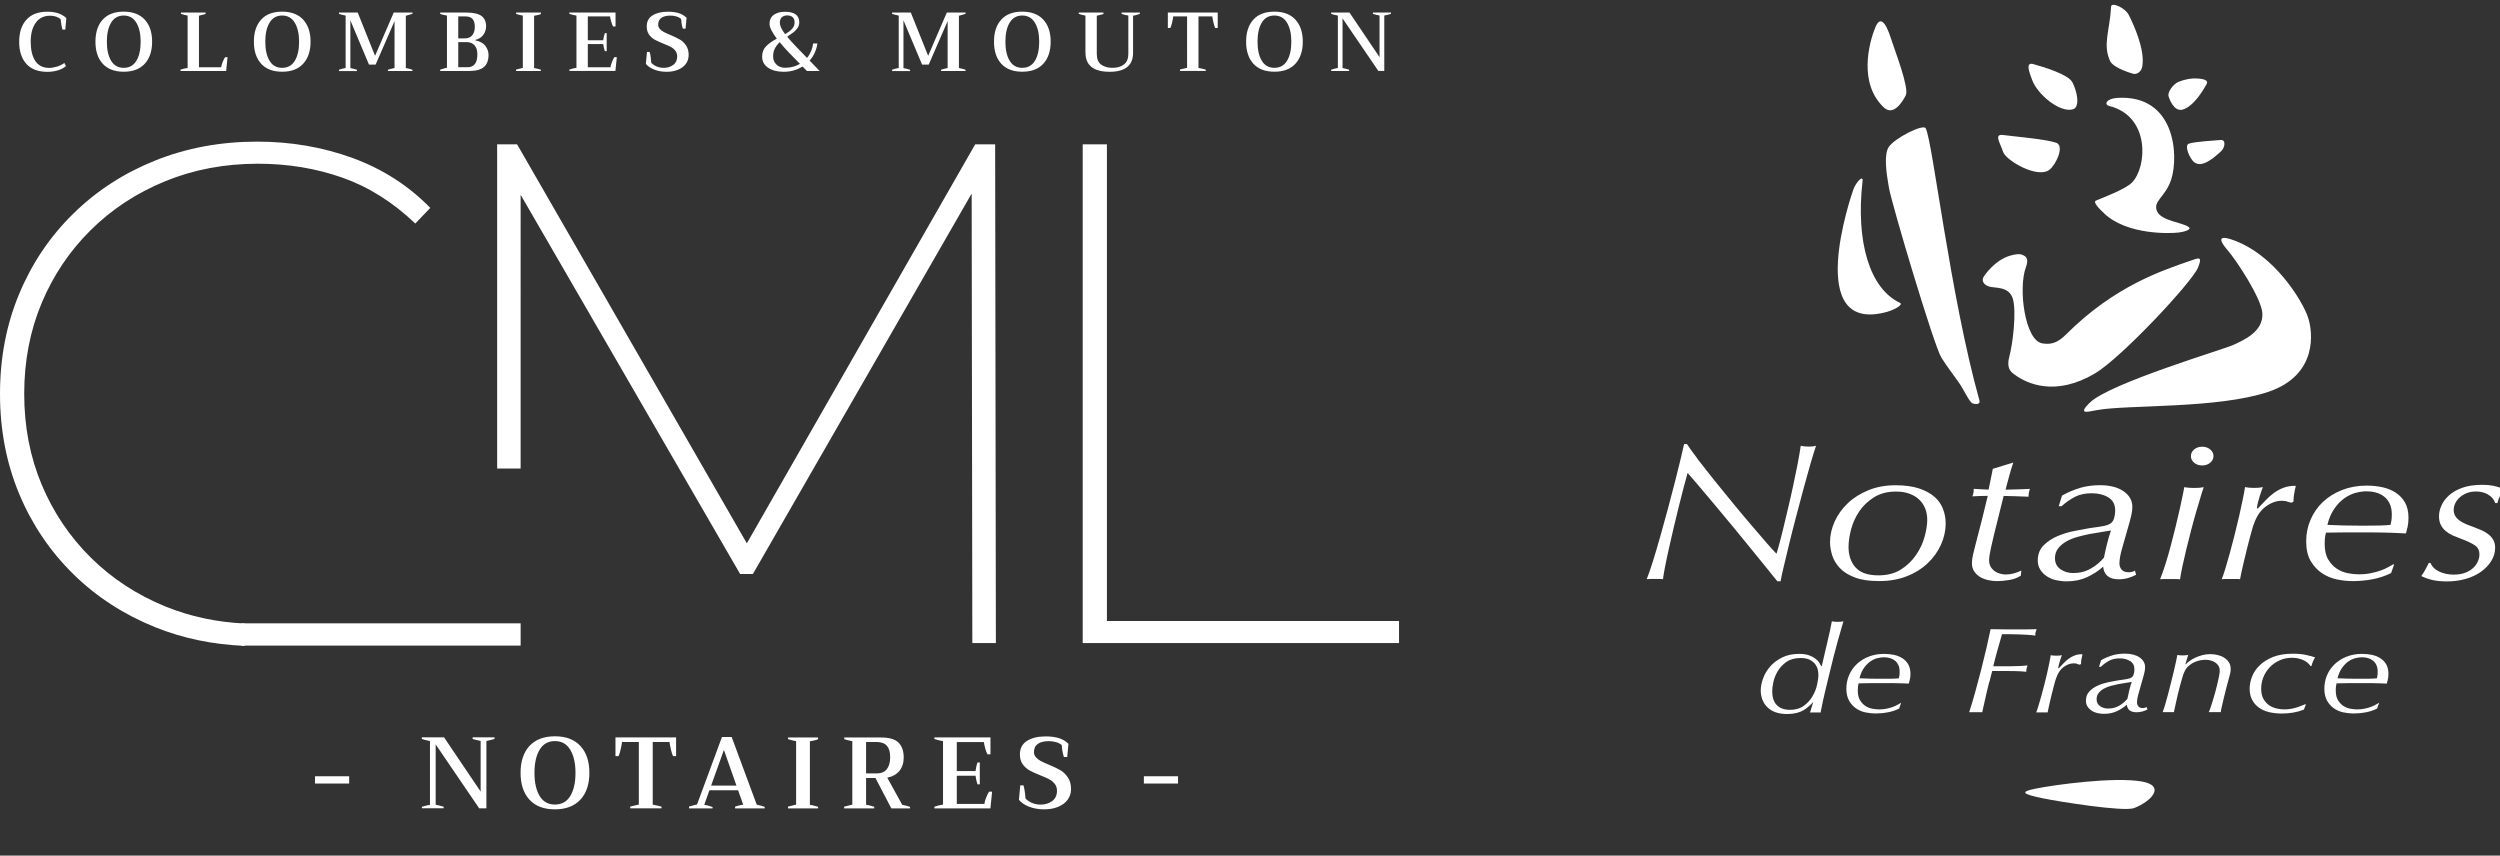 <svg xmlns="http://www.w3.org/2000/svg" fill="#fff" stroke="#fff" viewBox="0 0 412 141"><rect x="0" y="0" width="412" height="141" fill="#333333" stroke="none"/><g stroke="none" stroke-width="0"><path d="M4.34 10.52c-.79-.87-1.18-2.09-1.18-3.64s.4-2.76 1.2-3.64c.8-.88 1.94-1.31 3.42-1.31.72 0 1.34.09 1.85.27s.94.44 1.3.78l-.17 1.9h-.45c-.14-.39-.24-.97-.32-1.73-.48-.38-1.05-.56-1.73-.56-1.03 0-1.82.39-2.37 1.16-.56.77-.83 1.82-.83 3.14s.25 2.4.76 3.16c.5.76 1.27 1.14 2.28 1.14.38 0 .79-.07 1.24-.2.45-.13.88-.34 1.27-.61l.26.51c-.35.3-.79.54-1.32.7s-1.11.25-1.73.25c-1.53 0-2.69-.44-3.48-1.31Zm12.59-.01c-.8-.88-1.2-2.09-1.2-3.64s.4-2.76 1.2-3.64c.8-.88 1.96-1.31 3.46-1.31s2.65.44 3.46 1.31c.81.88 1.22 2.09 1.22 3.64s-.41 2.76-1.22 3.64c-.81.88-1.96 1.31-3.46 1.31s-2.66-.44-3.46-1.31Zm5.55-.5c.47-.78.7-1.82.7-3.14s-.24-2.34-.71-3.13c-.47-.78-1.17-1.18-2.08-1.18s-1.61.39-2.08 1.18c-.47.78-.7 1.83-.7 3.13s.23 2.36.7 3.14c.47.78 1.16 1.17 2.08 1.17s1.62-.39 2.09-1.17Zm7.26 1.46c.45-.14.84-.23 1.18-.27V2.57c-.47-.09-.83-.19-1.1-.29v-.22h4.06v.25c-.18.06-.55.15-1.09.28v8.5h3.66c.02-.22.1-.51.25-.88s.28-.63.4-.78h.4l-.23 2.27h-7.52v-.22Zm13.3-.96c-.8-.88-1.2-2.09-1.2-3.64s.4-2.76 1.2-3.64c.8-.88 1.96-1.31 3.46-1.31s2.65.44 3.46 1.31c.81.88 1.22 2.09 1.22 3.64s-.41 2.76-1.22 3.64c-.81.88-1.96 1.31-3.46 1.31s-2.66-.44-3.46-1.31Zm5.55-.5c.47-.78.7-1.82.7-3.14s-.24-2.34-.71-3.13c-.47-.78-1.17-1.18-2.08-1.18s-1.61.39-2.08 1.18c-.47.78-.7 1.83-.7 3.13s.23 2.36.7 3.14c.47.78 1.16 1.17 2.08 1.17s1.62-.39 2.09-1.17Zm7.28 1.47c.29-.1.66-.19 1.09-.28V2.57c-.49-.1-.85-.2-1.1-.29v-.22h3.09l2.86 7.14 3.08-7.14h3.08v.22c-.31.1-.67.21-1.09.32v8.61c.4.08.77.17 1.09.28v.21h-4.04v-.21c.31-.1.67-.19 1.09-.28V3.48l-3.12 7.17h-1.09l-3.07-7.3v7.87c.41.08.77.17 1.09.28v.21h-2.96v-.21Zm16.68 0c.47-.17.84-.28 1.11-.32V2.57c-.39-.06-.77-.16-1.11-.27v-.23h4.3c1.16 0 2 .19 2.5.56.5.37.76.94.76 1.7 0 .51-.15.98-.45 1.4-.3.42-.74.7-1.31.85v.08c.75.15 1.3.45 1.64.9.34.45.52.95.52 1.49 0 .89-.25 1.55-.76 1.99s-1.33.66-2.48.66h-4.73v-.21Zm4.02-5.15c.55 0 .97-.17 1.25-.51.28-.34.43-.81.43-1.4s-.13-1.03-.39-1.31-.67-.41-1.24-.41h-1.1v3.63h1.05Zm.48 4.75c1.08 0 1.62-.71 1.62-2.12 0-.65-.16-1.15-.47-1.5-.31-.35-.76-.52-1.33-.52h-1.35v4.14h1.53Zm8.01.38c.29-.08.66-.17 1.1-.27V2.57c-.3-.05-.67-.14-1.1-.27v-.23h4.08v.25c-.17.07-.37.13-.63.18-.25.05-.41.08-.49.1v8.61c.28.05.66.14 1.11.27v.22h-4.08v-.23Zm16.59-2.04-.23 2.27h-7.59v-.22c.45-.16.84-.25 1.17-.29V2.57c-.35-.05-.74-.15-1.17-.29v-.22h7.61v2.3h-.41c-.09-.15-.19-.41-.3-.79-.11-.38-.17-.67-.19-.87h-3.67v3.93h2.54c.02-.16.05-.35.1-.58.05-.23.11-.43.17-.59h.3v2.97h-.3c-.06-.17-.12-.37-.17-.6-.05-.22-.08-.42-.1-.57h-2.54v3.82h3.74c.02-.22.1-.51.25-.88s.27-.63.39-.78h.41Zm6.17 2.05c-.61-.24-1.07-.55-1.38-.94l.18-1.97h.44c.12.37.21.96.27 1.79.23.25.52.45.88.6.36.15.75.23 1.17.23.61 0 1.14-.16 1.57-.48.43-.32.65-.78.65-1.39 0-.38-.1-.69-.3-.95-.2-.26-.45-.47-.76-.63-.3-.16-.71-.34-1.22-.54-.6-.24-1.08-.46-1.44-.66-.36-.2-.67-.48-.92-.83s-.38-.8-.38-1.35c0-.79.31-1.39.94-1.8.63-.41 1.48-.62 2.55-.62.71 0 1.31.08 1.81.24.5.16.92.42 1.27.76l-.17 1.79h-.45c-.16-.49-.25-1.02-.29-1.61-.2-.17-.46-.31-.76-.4-.31-.09-.64-.14-1-.14-.63 0-1.12.12-1.48.37-.35.25-.53.62-.53 1.11 0 .28.09.51.26.71.17.2.39.36.65.5s.62.3 1.09.5c.64.27 1.16.52 1.56.75.4.23.74.56 1.03.98.29.42.43.94.43 1.57 0 .57-.16 1.06-.47 1.48-.32.42-.75.74-1.3.96-.55.22-1.17.33-1.86.33-.75 0-1.43-.12-2.04-.36Zm25.16.22-.73-.73c-.91.58-1.94.87-3.09.87-1.06 0-1.92-.22-2.58-.67s-.98-1.06-.98-1.84c0-.68.21-1.24.64-1.68.43-.44 1.02-.87 1.78-1.27-.8-1.05-1.2-1.87-1.2-2.45 0-.65.24-1.14.71-1.48.47-.33 1.08-.5 1.84-.5s1.35.14 1.75.43c.4.29.6.73.6 1.31 0 .34-.09.64-.27.91-.18.27-.39.49-.63.69-.24.19-.61.45-1.09.78.61.73 1.71 1.9 3.27 3.49.57-.71.9-1.5 1-2.39h.7c-.06.52-.2 1.02-.42 1.51-.21.48-.5.92-.86 1.31l1.66 1.72h-2.1Zm-1.14-1.16c-.73-.73-1.37-1.38-1.9-1.94-.53-.56-1.01-1.1-1.44-1.64-.34.32-.61.67-.8 1.04-.19.37-.29.8-.29 1.27 0 .41.09.76.28 1.05.19.29.43.5.73.65.3.14.62.21.96.21.92 0 1.74-.22 2.46-.65Zm-3.11-5.95c.14.3.35.65.65 1.04.5-.28.89-.58 1.16-.87s.41-.65.41-1.05c0-.38-.11-.66-.32-.86s-.5-.3-.88-.3-.66.1-.89.29c-.22.19-.34.49-.34.88 0 .27.07.56.21.87Zm18.29 6.9c.29-.1.66-.19 1.09-.28V2.57c-.49-.1-.85-.2-1.1-.29v-.22h3.09l2.86 7.14 3.08-7.14h3.08v.22c-.31.1-.67.21-1.09.32v8.61c.4.08.77.17 1.09.28v.21h-4.04v-.21c.31-.1.67-.19 1.09-.28V3.48l-3.12 7.17h-1.09l-3.07-7.3v7.87c.41.08.77.17 1.09.28v.21h-2.96v-.21Zm17.99-.97c-.8-.88-1.2-2.09-1.2-3.64s.4-2.76 1.2-3.64c.8-.88 1.96-1.31 3.46-1.31s2.65.44 3.46 1.31c.81.88 1.22 2.09 1.22 3.64s-.41 2.76-1.22 3.64-1.96 1.31-3.46 1.31-2.66-.44-3.46-1.31Zm5.55-.5c.47-.78.7-1.82.7-3.14s-.24-2.34-.71-3.13c-.47-.78-1.17-1.18-2.08-1.18s-1.61.39-2.08 1.18c-.47.78-.7 1.83-.7 3.13s.23 2.36.7 3.14c.47.78 1.16 1.17 2.08 1.17s1.62-.39 2.09-1.17Zm8.32-1.32V2.57c-.47-.09-.83-.19-1.1-.29v-.22h4.07v.25c-.22.07-.59.17-1.1.28v6.28c0 .83.24 1.43.72 1.78.48.35 1.1.53 1.88.53s1.38-.18 1.87-.55.73-.95.73-1.76V2.56c-.39-.05-.77-.15-1.11-.27v-.22h3v.22c-.5.17-.88.27-1.11.3V8.7c0 1.05-.32 1.83-.97 2.35-.65.52-1.6.78-2.87.78-2.67 0-4-1.05-4-3.14Zm15.56 2.77c.16-.05.41-.1.76-.18l.43-.1V2.7h-2.28c-.02.22-.08.56-.19 1.02s-.21.76-.29.89h-.41V2.07h8.22v2.54h-.41c-.08-.14-.18-.44-.29-.89s-.17-.8-.19-1.02h-2.28v8.5c.41.06.81.16 1.2.27v.22h-4.25v-.23Zm12.12-.95c-.8-.88-1.2-2.09-1.2-3.64s.4-2.76 1.2-3.64c.8-.88 1.96-1.31 3.46-1.31s2.65.44 3.46 1.31c.81.88 1.22 2.09 1.22 3.64s-.41 2.76-1.22 3.64-1.96 1.31-3.46 1.31-2.66-.44-3.46-1.31Zm5.55-.5c.47-.78.7-1.82.7-3.14s-.24-2.34-.71-3.13c-.47-.78-1.17-1.18-2.08-1.18s-1.61.39-2.08 1.18c-.47.78-.7 1.83-.7 3.13s.23 2.36.7 3.14c.47.78 1.16 1.17 2.08 1.17s1.62-.39 2.09-1.17Zm7.28 1.47c.29-.1.66-.19 1.09-.28V2.57c-.47-.09-.83-.19-1.1-.29v-.22h3.01l4.96 7.36V2.56c-.4-.08-.77-.17-1.09-.27v-.22h2.97v.22c-.33.1-.7.19-1.1.27v9.13h-.98l-5.9-8.66v8.18c.41.08.77.17 1.09.28v.21h-2.96v-.21ZM51.91 127.93h5.63v1.2h-5.63v-1.2Zm17.63 5.03c.36-.12.8-.23 1.32-.33v-10.5c-.57-.11-1.01-.23-1.34-.35v-.27h3.66l6.03 8.94v-8.34c-.49-.1-.93-.21-1.32-.33v-.27h3.61v.27c-.4.12-.85.23-1.34.33v11.1h-1.19l-7.17-10.53v9.94c.5.1.94.21 1.32.33v.25h-3.59v-.25Zm17.71-1.18c-.98-1.06-1.46-2.54-1.46-4.42s.49-3.36 1.46-4.42c.98-1.06 2.38-1.6 4.2-1.6s3.22.53 4.2 1.6c.99 1.06 1.48 2.54 1.48 4.42s-.49 3.36-1.48 4.42-2.39 1.6-4.2 1.6-3.23-.53-4.2-1.6Zm6.74-.61c.57-.95.85-2.22.85-3.81s-.29-2.85-.86-3.8c-.57-.95-1.42-1.43-2.53-1.43s-1.96.48-2.52 1.43c-.57.95-.85 2.22-.85 3.8s.28 2.86.85 3.81 1.41 1.42 2.52 1.42 1.97-.47 2.54-1.42Zm9.85 1.76c.19-.06.5-.13.92-.22l.52-.12v-10.31h-2.77c-.02.27-.1.68-.23 1.24-.13.56-.25.92-.35 1.09h-.5v-3.09h9.99v3.09h-.5c-.1-.17-.22-.53-.35-1.09-.13-.56-.21-.97-.23-1.24h-2.77v10.33c.5.08.99.19 1.45.33v.27h-5.16v-.28Zm22.18.02v.27h-4.88v-.28c.42-.16.87-.27 1.34-.33l-.84-2.37h-4.73l-.85 2.39c.43.06.89.18 1.37.37v.23h-3.88v-.3c.2-.07.43-.13.69-.2.26-.07.47-.12.63-.15l4.11-11.12h1.6l4.13 11.15c.46.09.89.21 1.3.35Zm-4.65-3.48-2.07-5.88-2.11 5.88h4.18Zm8.49 3.46c.36-.1.8-.21 1.34-.33v-10.46c-.37-.06-.81-.17-1.34-.33v-.28h4.96v.3c-.2.09-.45.16-.76.22s-.5.09-.59.12v10.46c.35.06.8.17 1.35.33v.27h-4.96v-.28Zm20.11.02v.27h-3.08l-2.61-5h-1.55v4.4c.37.06.81.17 1.34.33v.27h-4.96v-.28c.24-.07.49-.13.74-.19s.45-.11.61-.14v-10.46c-.49-.1-.93-.21-1.32-.33v-.28h6.07c1.36 0 2.32.29 2.88.86.56.57.84 1.38.84 2.43 0 .89-.24 1.63-.71 2.21-.47.58-1.14.95-2 1.12l2.47 4.48c.47.08.89.19 1.27.33Zm-7.24-5.49h1.74c.77 0 1.33-.24 1.69-.71s.54-1.13.54-1.98-.18-1.45-.54-1.86-.92-.63-1.69-.63h-1.74v5.18Zm20.77 3-.28 2.76h-9.23v-.27c.55-.19 1.02-.31 1.42-.35v-10.46c-.42-.07-.9-.18-1.42-.35v-.27h9.24v2.79h-.5c-.11-.18-.23-.5-.36-.96-.13-.46-.2-.82-.23-1.06h-4.46v4.78h3.09c.02-.19.06-.42.12-.7.06-.28.13-.52.21-.72h.37v3.61h-.37c-.08-.21-.15-.45-.21-.73-.06-.27-.1-.5-.12-.69h-3.09v4.65h4.55c.02-.27.12-.62.3-1.07.18-.45.33-.76.47-.95h.5Zm6.1 2.49c-.74-.29-1.3-.67-1.68-1.14l.22-2.39h.53c.14.45.26 1.17.33 2.17.28.3.63.54 1.07.73.43.18.91.28 1.42.28.75 0 1.38-.2 1.91-.58.52-.39.79-.95.79-1.69 0-.46-.12-.84-.37-1.15-.25-.31-.55-.57-.92-.76-.37-.2-.86-.42-1.49-.66-.72-.29-1.31-.56-1.75-.8-.44-.25-.81-.58-1.12-1.01-.31-.43-.46-.98-.46-1.65 0-.96.38-1.69 1.15-2.19.76-.5 1.8-.75 3.1-.75.86 0 1.59.1 2.2.29.61.2 1.12.5 1.55.93l-.2 2.17h-.55c-.19-.59-.31-1.24-.35-1.96-.25-.21-.55-.37-.93-.48-.37-.11-.78-.17-1.21-.17-.77 0-1.37.15-1.8.45-.43.3-.64.75-.64 1.35 0 .33.11.62.32.86.21.24.47.44.79.61.31.17.75.37 1.32.6.78.32 1.41.63 1.9.91s.9.68 1.25 1.19c.35.51.53 1.15.53 1.91 0 .69-.19 1.29-.58 1.8-.38.51-.91.89-1.58 1.16-.67.27-1.42.4-2.26.4-.91 0-1.74-.14-2.48-.43Zm18.91-5.02h5.63v1.2h-5.63v-1.2Zm-10.08-21.95V23.79h3.99v78.55h48.14v3.64h-52.13Zm-138.07-3.22c-4.67-.22-9.04-1.16-13.12-2.82-4.7-1.92-8.79-4.6-12.27-8.04-3.48-3.44-6.18-7.46-8.1-12.03-1.92-4.58-2.88-9.57-2.88-14.97s.96-10.39 2.88-14.97 4.62-8.59 8.1-12.03c3.48-3.44 7.57-6.12 12.27-8.04 4.7-1.92 9.78-2.88 15.26-2.88 4.93 0 9.57.76 13.91 2.29s8.35 4.05 12.03 7.57l2.47-2.58c-3.6-3.68-7.87-6.42-12.8-8.22-4.93-1.8-10.18-2.7-15.73-2.7-6.03 0-11.62 1.04-16.79 3.11s-9.67 4.99-13.5 8.75c-3.84 3.76-6.81 8.16-8.92 13.21C1.06 53.46 0 58.96 0 64.91s1.06 11.45 3.17 16.5c2.11 5.05 5.09 9.45 8.92 13.21 3.83 3.76 8.34 6.67 13.5 8.75 4.58 1.84 9.5 2.86 14.76 3.07v-3.65Zm123.76 3.22L164 23.79h-3.29l-37.63 65.75-37.86-65.75h-3.29v53.42h3.87V32.1l36.17 62.49h2.11l36.05-62.69.11 74.08h3.88z"/><path d="M39.78 102.72H85.8v3.68H39.78zm270.69-85c-4.18-3.91-2.53-10.55-1.39-13.26.72-1.71 1.6-1.12 2.58 1.97.6 1.9 3.02 8.07 2.41 9.28-.61 1.21-2.08 3.43-3.6 2.01m16.48 27.82c-.44.66-.11 1.33.77 1.66.88.33 3.32-.11 3.98 1.99.66 2.1 0 7.52-.55 9.51-.55 1.99.26 2.6.78 2.98 2.21 1.66 6.86 3.65 13.27-.11 4.34-2.54 16.03-15.04 17.03-17.47.8-1.97.12-1.61-1.32-1.11-4.42 1.55-12.4 4.08-20.46 12.16-1.44 1.45-2.55 1.65-3.87 1.44-2.89-.46-3.99-9.06-2.73-12.5.46-1.27.19-1.71-.34-1.99-.38-.2-.76-.36-2.13 0-2.7.73-4.42 3.43-4.42 3.43m14.55-31.99c-.67-1.27-4.56-2.46-6.43-2.98-1.38-.39-.6 1.52-.14 2.72.85 2.24 4.47 5.35 6.67 4.73 1.24-.35.7-2.98-.09-4.47m-2.67 9.98c-1.73-.6-6.99-1.03-8.72-1.27-1.6-.22-.49 1.32-.02 2.78.45 1.4 5.65 4.46 7.63 2.95 1.12-.86 2.53-3.97 1.12-4.46m21.88.15c1.02-.35 4.16-.49 5.19-.6.95-.1.77 1.24.1 1.86-1.4 1.29-3.26 2.82-4.49 1.75-.69-.6-1.63-2.73-.8-3.01m-9.13-11.5c.57.11 1.29-.34 1.44-1.22.49-2.77-1.46-6.98-2.22-8.47-.64-1.25-2.88-2.18-2.92-1.4-.21 4-1.41 6.2-.18 8.95.56 1.25 3.87 2.14 3.87 2.14m-40.46 39.17c1.09-.31 2.58-1.15 1.98-1.43-4.97-2.33-7.32-9.99-6.17-20.07.13-1.09-1.07.18-1.5 1.35-.3.82-8.41 24.22 5.69 20.16"/><path d="M367.04 41.14c1.6 1.85 5.67 8.09 5.8 10.49.17 3.05-3.1 4.42-4.76 5.2-1.66.77-20.35 6.3-23.66 9.51-2.31 2.23.08 1.4 1.18 1.24 5.02-.91 19.87-.19 28.24-3.01 8.18-2.77 7.33-9.88 6.52-12.27-.89-2.65-5.54-10.48-12.6-12.83-2.46-.82-1.81.42-.72 1.68m-20.29-6c-.84-.79-1.88-1.85-1.34-2.09 1.07-.46 4.82-1.85 5.92-2.96 2.51-2.51 3.09-10.94-3.74-12.64-.87-.22-.5-1.22 1.36-1.33 9.51-.56 10.13 9.44 8.88 13.4-.94 2.96-3.1 3.59-2.35 5.29.72 1.62 4.25 1.82 5.25 2.62.43.34-.46.72-1.71.88-1.25.16-8.45.47-12.27-3.16m-21.7 31.3c-.56-.28-1.41-2.27-2.29-3.5-.64-.89-2.16-2.94-2.83-4.04-1.24-2.03-8.14-25.16-8.65-28.05-.45-2.54-.8-5.35-.05-6.59.91-1.49 5.72-3.89 6.12-3.15 1.14 2.06 4 27.45 8.86 44.87.2.73-.77.65-1.16.45m32.31-50.7c-.11-.58.76-1.88 1.62-2.24 1.28-.53 2.29-.6 2.93-.58 1.21.04 2.1.28 1.75.91-.4.72-2.03 3.66-3.96 4.22-1.46.42-2.26-1.88-2.35-2.32M279.7 75.57c.79 1.03 1.68 2.16 2.67 3.4.99 1.24 2.03 2.51 3.12 3.83 1.08 1.32 2.12 2.56 3.1 3.71s1.85 2.15 2.59 3.01c.75.86 1.28 1.44 1.59 1.74.1-.34.26-.9.47-1.66.21-.76.43-1.66.68-2.68.25-1.02.51-2.13.79-3.32s.56-2.39.81-3.59c.26-1.2.5-2.37.72-3.5.22-1.13.39-2.14.52-3.04.18.04.39.07.64.1.24.02.48.03.72.03.26 0 .46-.01.62-.03.15-.02.34-.05.54-.1-.23.69-.53 1.65-.89 2.88-.36 1.24-.74 2.6-1.14 4.09-.4 1.49-.81 3.05-1.24 4.66-.43 1.61-.81 3.13-1.16 4.56-.35 1.43-.65 2.7-.91 3.8-.26 1.11-.43 1.88-.5 2.33h-.54c-.21-.26-.68-.84-1.41-1.75-.74-.91-1.61-1.99-2.61-3.22-1.01-1.23-2.09-2.55-3.23-3.95-1.15-1.4-2.24-2.71-3.27-3.93-1.03-1.22-1.94-2.29-2.71-3.21-.77-.91-1.29-1.51-1.55-1.79-.18.62-.4 1.43-.66 2.42s-.53 2.05-.81 3.19c-.28 1.14-.57 2.31-.85 3.51-.28 1.2-.55 2.35-.79 3.45-.25 1.1-.45 2.08-.62 2.95-.17.87-.28 1.53-.33 1.98-.21-.02-.41-.03-.62-.03h-1.38c-.24 0-.47.01-.68.03.28-.69.62-1.65 1.01-2.9s.79-2.62 1.22-4.12c.43-1.5.85-3.05 1.28-4.64.43-1.59.82-3.09 1.18-4.51s.67-2.67.93-3.75.44-1.86.54-2.34h.47c.36.56.93 1.35 1.72 2.39m26.06 17.93c.76.88 2.02 1.32 3.78 1.32 1.47 0 2.72-.33 3.73-.98 1.01-.65 1.84-1.45 2.48-2.4.65-.95 1.11-1.94 1.4-3 .28-1.05.43-1.98.43-2.77 0-.67-.11-1.28-.33-1.85-.22-.57-.55-1.06-.99-1.48-.44-.42-.98-.75-1.63-.98-.65-.24-1.38-.35-2.21-.35-1.4 0-2.59.31-3.59.93-1 .62-1.81 1.39-2.43 2.3-.62.91-1.07 1.9-1.36 2.96-.28 1.06-.43 2.05-.43 2.95 0 1.35.38 2.47 1.14 3.35m-3.43-7.54c.5-1.12 1.22-2.12 2.15-3.01.93-.89 2.07-1.61 3.41-2.16 1.34-.55 2.84-.82 4.49-.82 1.52 0 2.81.18 3.87.53 1.06.35 1.91.82 2.56 1.4.65.58 1.11 1.25 1.39 2 .28.75.43 1.54.43 2.35 0 1.18-.26 2.35-.77 3.5-.52 1.15-1.25 2.18-2.21 3.08-.95.9-2.1 1.62-3.45 2.14-1.34.53-2.85.79-4.53.79s-2.93-.19-3.97-.58c-1.05-.39-1.87-.9-2.48-1.53-.61-.63-1.03-1.33-1.28-2.09-.24-.76-.37-1.49-.37-2.18 0-1.16.25-2.3.76-3.42m28.76-7.49c-.19.73-.39 1.48-.6 2.23.59 0 1.25-.02 1.95-.05.71-.03 1.4-.06 2.07-.08-.15.44-.23.87-.23 1.29-.67-.02-1.37-.05-2.11-.08-.74-.03-1.4-.05-1.99-.05l-1.51 6.07c-.08.34-.17.73-.27 1.15-.1.42-.2.83-.29 1.24-.09.41-.17.8-.23 1.18-.06.38-.1.69-.1.95 0 .43.09.8.27 1.1.18.3.41.54.68.73.27.18.57.32.89.4s.63.13.91.13c.44 0 .88-.06 1.32-.18.44-.12.85-.28 1.24-.47l-.08.84c-.52.34-1.14.58-1.88.71s-1.43.19-2.07.19c-.49 0-.99-.06-1.49-.18s-.94-.3-1.32-.53c-.38-.24-.69-.54-.94-.92-.24-.38-.36-.81-.36-1.31 0-.43.06-.88.17-1.35.11-.47.24-.98.37-1.52.28-1.1.51-1.99.69-2.68.18-.69.34-1.31.48-1.86.14-.55.28-1.1.4-1.65.13-.55.3-1.23.5-2.05-.36 0-.76 0-1.21.02l-1.33.06c.08-.17.13-.34.17-.51.04-.17.06-.42.06-.73.41.02.84.05 1.28.08.45.03.84.05 1.17.05l.7-3.43 3.37-1.03c-.26.76-.48 1.5-.68 2.23m8.45 15.35c.61.42 1.31.63 2.11.63 1.08 0 2.05-.25 2.9-.74.85-.49 1.57-1.09 2.16-1.8.15-.75.32-1.5.5-2.24.18-.74.4-1.48.66-2.24-.59.11-1.17.2-1.74.29-.57.09-1.15.18-1.74.29-.64.13-1.31.28-1.99.47-.68.18-1.3.43-1.85.74s-1.01.69-1.37 1.14c-.36.45-.54 1-.54 1.64 0 .8.3 1.4.91 1.82m3.23-13.41c1.02-.29 2.11-.44 3.27-.44 1.62 0 2.92.33 3.89 1 .97.67 1.45 1.53 1.45 2.58 0 .45-.06.91-.17 1.39-.12.47-.21.85-.29 1.13l-1.12 3.93c-.21.69-.35 1.26-.43 1.71-.08.45-.12.84-.12 1.16 0 .39.12.73.37 1.02.24.29.62.43 1.14.43.23 0 .43-.02.6-.07.17-.05.32-.12.45-.2l.19.68c-.44.24-.89.42-1.36.55-.46.13-.97.2-1.51.2-.8 0-1.41-.18-1.84-.54s-.66-.87-.72-1.54c-.77.69-1.66 1.26-2.65 1.73-.99.46-2.12.69-3.38.69-.57 0-1.13-.07-1.7-.19s-1.08-.34-1.53-.63c-.45-.29-.82-.65-1.1-1.1s-.42-.94-.42-1.5c0-1.03.32-1.87.97-2.52.65-.64 1.42-1.16 2.33-1.53.9-.38 1.83-.66 2.79-.84.96-.18 1.73-.33 2.33-.44.52-.09 1.07-.17 1.67-.24.6-.07 1.07-.18 1.43-.31.54-.19.89-.53 1.03-1s.21-.93.21-1.39c0-.97-.37-1.68-1.12-2.14-.75-.46-1.67-.69-2.75-.69s-2.01.2-2.77.6c-.76.4-1.49.9-2.19 1.53h-.47l.54-1.74c.98-.56 1.98-.98 3-1.27m18.78-6.34c.36-.3.8-.45 1.32-.45s.96.15 1.32.45c.36.3.54.67.54 1.1s-.18.79-.54 1.09c-.36.3-.8.45-1.32.45s-.96-.15-1.32-.45c-.36-.3-.54-.67-.54-1.09s.18-.79.54-1.1m1.07 7.81c-.22.72-.47 1.54-.74 2.47-.27.92-.54 1.91-.81 2.95s-.53 2.07-.78 3.08c-.24 1.01-.46 1.97-.66 2.87-.19.9-.33 1.64-.41 2.22-.28-.03-.58-.04-.89-.04h-1.72c-.24 0-.47.01-.68.04.28-.69.58-1.53.89-2.51.31-.99.61-2.02.89-3.09.28-1.07.55-2.14.81-3.19.26-1.05.48-2.02.68-2.9.19-.88.35-1.63.48-2.26s.21-1.03.23-1.23c.52.09 1.06.13 1.63.13.65 0 1.17-.04 1.59-.13-.13.34-.3.88-.52 1.6m14.24.74c-.26-.06-.54-.1-.85-.1-.9 0-1.79.32-2.65.95-.87.63-1.52 1.6-1.96 2.89-.05.09-.14.33-.25.74-.12.41-.25.9-.41 1.47s-.32 1.19-.48 1.87c-.17.68-.33 1.34-.48 1.98-.16.65-.29 1.24-.41 1.79s-.2.96-.25 1.24c-.21-.03-.43-.04-.66-.04h-1.61c-.27 0-.52.01-.75.04.15-.37.35-.93.58-1.69.23-.76.48-1.62.74-2.56.26-.95.52-1.95.79-3s.52-2.08.74-3.06c.22-.99.42-1.91.6-2.76.18-.85.31-1.55.39-2.11.21.04.45.07.72.1.27.02.54.03.79.03.57 0 1.04-.04 1.43-.13-.05.13-.12.32-.21.57-.09.25-.19.53-.29.86-.1.32-.2.66-.29 1.02-.09.36-.16.71-.21 1.05h.19l1.26-1.32c.43-.45.88-.86 1.36-1.21.48-.35 1.01-.65 1.61-.87.59-.22 1.27-.33 2.01-.31-.13.54-.22 1.01-.29 1.41-.06.4-.1.8-.1 1.21l-.35.16c-.21-.06-.44-.13-.7-.19m11.38-1.46c-.63.16-1.25.45-1.86.86-.61.42-1.17.98-1.68 1.7-.52.71-.92 1.63-1.2 2.74.8.04 1.68.07 2.63.1.95.02 1.83.03 2.63.03h1.24c.65 0 1.33 0 2.05-.02.72-.01 1.34-.05 1.86-.11.05-.19.1-.42.14-.69.05-.27.07-.61.07-1.04 0-.71-.12-1.3-.36-1.79s-.56-.89-.96-1.18c-.4-.3-.84-.51-1.34-.64-.49-.13-.99-.19-1.51-.19s-1.09.08-1.72.24m2.74 14.25c-1.07.2-2.16.31-3.27.31-.82 0-1.69-.09-2.59-.27-.9-.18-1.73-.53-2.49-1.03-.76-.51-1.38-1.18-1.88-2.03-.49-.85-.73-1.92-.73-3.21s.24-2.46.72-3.58 1.15-2.09 2.03-2.92c.88-.83 1.93-1.49 3.15-1.97 1.23-.48 2.57-.73 4.04-.73.93 0 1.81.09 2.63.27.82.18 1.56.48 2.2.9.64.42 1.15.97 1.53 1.64.37.68.56 1.5.56 2.46 0 .6-.05 1.12-.15 1.55-.1.43-.19.78-.27 1.06-.54-.02-1.03-.05-1.46-.07-.44-.02-.87-.04-1.29-.05l-1.33-.03c-.46-.01-.99-.02-1.58-.02h-4.05c-.62 0-1.23 0-1.85.02s-1.16.02-1.62.02c-.06.22-.11.47-.15.77-.04.3-.06.67-.06 1.1 0 1.05.19 1.9.58 2.55.39.65.85 1.15 1.41 1.52.55.37 1.16.61 1.81.74.65.13 1.25.19 1.79.19.75 0 1.42-.06 2.02-.19.6-.12 1.14-.27 1.62-.44.47-.17.89-.35 1.23-.55s.64-.36.87-.48h.12l-.5 1.45c-.95.47-1.97.81-3.04 1.02m19.03-13.96c-.58-.33-1.25-.5-2-.5-.57 0-1.08.09-1.53.27-.45.18-.84.42-1.16.71-.32.29-.57.61-.74.98-.17.36-.25.73-.25 1.09 0 .39.09.72.27 1.01.18.29.43.54.74.76.31.21.66.41 1.07.58.4.17.82.33 1.26.48.41.15.83.32 1.24.5.41.18.79.4 1.12.66.34.26.61.57.82.93.21.36.31.8.31 1.32 0 .75-.21 1.46-.62 2.14-.41.67-.98 1.27-1.69 1.78s-1.55.91-2.52 1.19-2.02.42-3.16.42c-.8 0-1.53-.07-2.19-.2-.66-.14-1.32-.36-1.99-.68.28-.39.53-.8.74-1.2.21-.41.37-.73.5-.97h.27c.28.65.78 1.13 1.49 1.45.71.32 1.49.48 2.34.48.75 0 1.4-.11 1.93-.32.53-.21.97-.48 1.3-.8.34-.32.59-.68.76-1.08.17-.4.25-.76.25-1.11 0-.69-.26-1.2-.78-1.54-.52-.34-1.3-.71-2.33-1.09-.41-.15-.84-.32-1.27-.51-.43-.19-.81-.43-1.15-.71-.34-.28-.61-.62-.82-1.01-.21-.4-.31-.88-.31-1.46s.13-1.13.39-1.73c.26-.6.67-1.16 1.22-1.67.56-.51 1.29-.94 2.19-1.27.91-.33 2.01-.5 3.3-.5.7 0 1.3.05 1.82.15.52.1 1.08.28 1.7.52-.39.75-.64 1.27-.75 1.57-.12.3-.2.56-.25.77h-.35c-.21-.6-.6-1.07-1.18-1.4M292.82 116.2c.51.52 1.23.78 2.16.78s1.68-.22 2.27-.65c.6-.43 1.08-.96 1.44-1.57.36-.61.62-1.24.76-1.9.15-.65.22-1.2.22-1.65 0-.2-.03-.46-.08-.77-.06-.31-.19-.62-.4-.92-.21-.3-.51-.55-.89-.76-.39-.21-.91-.32-1.57-.32-.93 0-1.7.21-2.31.63-.6.42-1.08.93-1.44 1.52-.35.59-.6 1.2-.73 1.82-.13.62-.19 1.12-.19 1.52 0 .99.25 1.75.76 2.27m5.32.16c-.26.24-.56.47-.89.67-.34.2-.73.36-1.18.47-.45.11-.97.17-1.55.17-.73 0-1.36-.1-1.91-.29-.55-.2-1-.48-1.36-.84-.36-.36-.63-.78-.81-1.25-.18-.47-.27-.97-.27-1.49 0-.63.13-1.3.39-2.01.26-.71.65-1.36 1.17-1.96.52-.6 1.18-1.09 1.97-1.48.79-.39 1.72-.59 2.78-.59.64 0 1.18.07 1.61.22.43.15.78.33 1.06.54.28.21.5.43.64.66.14.23.26.43.34.59h.1c.29-1.29.59-2.57.89-3.83.31-1.26.56-2.44.77-3.55.24.06.56.09.97.09s.7-.03.94-.09c-.35 1.2-.66 2.26-.92 3.18-.26.92-.49 1.8-.7 2.64-.21.84-.42 1.69-.63 2.55-.21.86-.44 1.82-.7 2.89-.13.5-.26 1.09-.41 1.77s-.28 1.35-.41 2.01c-.11-.01-.22-.02-.34-.02h-1c-.14 0-.27 0-.4.02l.53-1.75c-.19.22-.42.44-.68.69m11.26-7.91c-.39.1-.78.28-1.16.54-.38.26-.73.62-1.05 1.06-.32.45-.57 1.02-.75 1.72.5.03 1.05.05 1.64.06.6.02 1.14.02 1.64.02h.77c.4 0 .83 0 1.28-.01.45 0 .84-.03 1.16-.07.03-.12.06-.26.09-.43.03-.17.04-.38.04-.65 0-.44-.07-.82-.22-1.12-.15-.31-.35-.56-.6-.74-.25-.19-.53-.32-.83-.4-.31-.08-.62-.12-.94-.12s-.68.05-1.08.15m1.71 8.92c-.67.13-1.34.19-2.03.19-.51 0-1.05-.06-1.61-.17-.56-.11-1.08-.33-1.55-.64-.47-.32-.86-.74-1.17-1.27-.3-.53-.46-1.2-.46-2s.15-1.54.45-2.24c.3-.7.72-1.3 1.27-1.82s1.21-.93 1.97-1.23c.77-.3 1.61-.45 2.53-.45.58 0 1.13.06 1.65.17.52.11.98.3 1.38.56.4.26.72.6.96 1.02.23.42.35.93.35 1.53 0 .37-.03.69-.1.96-.06.27-.12.48-.17.66-.34-.01-.65-.02-.92-.04-.28-.01-.54-.02-.81-.02s-.54-.01-.84-.02h-3.53c-.39 0-.77 0-1.16.02-.39.02-.73.02-1.02.02-.04.13-.07.3-.09.48-.02.19-.04.42-.04.69 0 .66.12 1.19.36 1.59.24.4.53.72.88.95.35.23.72.38 1.13.46.41.08.78.12 1.12.12.47 0 .89-.04 1.26-.12.38-.08.71-.17 1.01-.28.3-.11.56-.22.77-.35.22-.12.4-.23.54-.3h.07l-.33.91c-.59.3-1.22.51-1.89.63m16.74-5.01c-.14.55-.27 1.08-.39 1.6s-.24 1.05-.36 1.6c-.12.54-.25 1.13-.4 1.78h-2.15c.31-.94.63-2.01.97-3.23.34-1.22.67-2.46.99-3.71.32-1.26.62-2.48.89-3.65.27-1.18.5-2.21.68-3.09l2.34.03c.74 0 1.39.01 1.96.01.61 0 1.23 0 1.85-.01.62 0 1.1-.02 1.44-.03-.08.21-.14.38-.18.51-.04.13-.05.31-.04.55-.34-.05-.75-.1-1.23-.13s-.98-.06-1.49-.07l-1.5-.03h-1.27c-.32 1.1-.6 2.07-.83 2.91-.23.84-.44 1.63-.61 2.37h2.85c.48 0 1-.02 1.55-.04.55-.03.97-.06 1.26-.09-.08.2-.14.37-.17.52-.03.14-.05.31-.05.52-.56-.06-1.13-.09-1.7-.11-.57-.02-1.14-.02-1.7-.02h-2.22c-.18.68-.33 1.3-.47 1.85m14.44-3.05c-.16-.04-.34-.06-.53-.06-.56 0-1.12.2-1.66.6-.54.39-.95 1-1.22 1.8-.03.05-.08.21-.16.46-.07.26-.16.56-.25.92-.1.35-.2.74-.3 1.17-.1.42-.21.84-.3 1.24-.1.4-.18.77-.25 1.12-.07.34-.13.6-.16.77h-1.88c.1-.23.22-.58.36-1.05.15-.47.3-1.01.46-1.59.16-.59.33-1.21.5-1.86.17-.65.32-1.29.46-1.9.14-.62.26-1.19.37-1.71.11-.53.19-.97.24-1.31.13.03.28.05.45.06.17.01.34.02.5.02.35 0 .65-.03.89-.08-.03.08-.08.19-.13.35-.06.15-.12.33-.18.53s-.12.41-.18.62c-.06.22-.1.43-.13.64h.12c.26-.27.52-.54.78-.82.26-.28.55-.53.85-.75.3-.22.63-.4 1-.54s.79-.2 1.26-.19c-.08.34-.14.63-.18.87-.04.25-.06.5-.06.75l-.22.1c-.13-.04-.28-.08-.44-.12m3.8 6.96c.38.26.82.39 1.32.39.68 0 1.28-.15 1.82-.46.53-.31.98-.69 1.36-1.13.1-.47.2-.94.31-1.4.11-.46.25-.93.41-1.4-.37.07-.73.13-1.09.18-.35.05-.72.11-1.09.18-.4.08-.82.18-1.25.29-.43.11-.81.27-1.16.46-.35.19-.63.43-.86.71-.22.28-.34.62-.34 1.03 0 .5.19.88.57 1.14m2.04-8.38c.64-.18 1.32-.27 2.04-.27 1.02 0 1.83.21 2.43.62.6.42.91.95.91 1.61 0 .28-.04.57-.11.87-.07.3-.13.53-.18.71l-.7 2.46c-.13.43-.22.79-.27 1.07-.05.28-.07.52-.07.73 0 .24.08.45.23.63.15.18.39.27.71.27.15 0 .27-.02.37-.05.11-.03.2-.07.28-.12l.12.41c-.27.14-.56.25-.85.33-.29.08-.6.12-.94.12-.5 0-.88-.11-1.15-.32-.27-.22-.41-.53-.45-.93-.48.43-1.04.79-1.66 1.08-.62.29-1.32.43-2.12.43-.35 0-.71-.04-1.06-.12-.35-.08-.67-.21-.95-.4-.28-.18-.51-.41-.69-.69-.18-.28-.26-.59-.26-.95 0-.65.2-1.18.61-1.58.4-.41.89-.73 1.46-.97s1.15-.41 1.75-.53c.6-.11 1.08-.21 1.46-.27.32-.06.67-.11 1.04-.15.37-.05.67-.11.9-.19.34-.12.56-.33.64-.63.09-.3.13-.59.13-.87 0-.61-.24-1.06-.71-1.35-.47-.29-1.04-.44-1.72-.44s-1.26.13-1.74.39-.94.59-1.37 1h-.29l.34-1.09c.61-.35 1.24-.62 1.87-.8m12.11 1.46c.16-.19.37-.38.64-.56.27-.19.57-.36.91-.52.34-.16.72-.3 1.14-.41.42-.11.85-.17 1.3-.17s.85.05 1.26.15c.4.1.76.25 1.07.45.31.2.56.45.76.75.19.3.29.65.29 1.06 0 .13 0 .25-.01.36 0 .11-.03.25-.07.42s-.1.4-.17.66c-.07.27-.17.63-.3 1.09-.07.24-.15.58-.26 1.01l-.34 1.37c-.11.48-.22.93-.31 1.35-.1.42-.15.72-.17.89H364c.07-.11.15-.33.27-.66.11-.34.24-.72.37-1.15.14-.43.27-.89.41-1.39.14-.5.26-.97.37-1.44.11-.46.21-.89.28-1.28.07-.39.11-.7.11-.93 0-.31-.07-.57-.21-.79-.14-.22-.32-.41-.54-.55s-.48-.26-.76-.33-.58-.11-.88-.11c-.19 0-.45.03-.77.08s-.66.16-1 .31c-.35.15-.68.37-.99.65-.32.28-.56.65-.74 1.11-.1.23-.2.53-.31.91-.11.38-.23.8-.35 1.25-.12.45-.24.91-.35 1.38-.11.47-.21.91-.3 1.32-.09.41-.17.76-.23 1.06-.06.3-.1.48-.12.56h-1.86c.11-.27.24-.66.4-1.17.15-.51.31-1.08.47-1.69l.49-1.91c.17-.66.33-1.29.47-1.9.15-.6.27-1.15.37-1.63.11-.49.18-.86.23-1.13.24.05.53.08.87.08.14 0 .3 0 .46-.02.16-.01.31-.03.46-.06l-.46 1.49.1.04Zm15.84 8.13c-.74 0-1.44-.07-2.09-.22-.65-.15-1.22-.39-1.7-.74-.48-.34-.86-.77-1.14-1.3-.28-.52-.41-1.14-.41-1.85 0-.63.13-1.29.39-1.96.26-.68.67-1.3 1.25-1.86.57-.56 1.31-1.03 2.21-1.39.9-.36 1.99-.54 3.26-.54.87 0 1.61.07 2.21.21.6.14 1.09.27 1.46.39-.08.15-.15.28-.2.38-.06.11-.11.21-.15.31-.04.1-.08.21-.12.33-.04.12-.08.26-.13.42h-.14c-.31-.46-.74-.8-1.3-1.03-.56-.23-1.15-.34-1.76-.34-.76 0-1.45.15-2.08.44-.63.29-1.16.67-1.61 1.15-.44.47-.79 1.01-1.03 1.62-.24.61-.36 1.23-.36 1.86 0 .72.13 1.3.4 1.76.27.45.6.8.99 1.05s.81.41 1.26.5c.44.09.83.13 1.17.13.42 0 .81-.04 1.17-.11.36-.07.69-.15.98-.25.29-.1.54-.19.76-.28.22-.09.39-.16.52-.21l.12.04-.34.85c-1.11.43-2.3.64-3.58.64m12.09-9.13c-.39.1-.78.28-1.16.54-.38.26-.73.62-1.05 1.06-.32.45-.57 1.02-.75 1.72.5.03 1.05.05 1.64.06.6.02 1.14.02 1.64.02h.77c.4 0 .83 0 1.28-.01.45 0 .84-.03 1.16-.07.03-.12.06-.26.09-.43.03-.17.04-.38.04-.65 0-.44-.07-.82-.22-1.12-.15-.31-.35-.56-.6-.74-.25-.19-.53-.32-.83-.4-.31-.08-.62-.12-.94-.12s-.68.05-1.08.15m1.7 8.92c-.67.13-1.34.19-2.03.19-.51 0-1.05-.06-1.61-.17-.56-.11-1.08-.33-1.55-.64-.47-.32-.86-.74-1.17-1.27-.3-.53-.46-1.2-.46-2s.15-1.54.45-2.24c.3-.7.72-1.3 1.27-1.82s1.21-.93 1.97-1.23c.77-.3 1.61-.45 2.53-.45.58 0 1.13.06 1.65.17.52.11.98.3 1.38.56.4.26.72.6.96 1.02.23.42.35.93.35 1.53 0 .37-.03.69-.1.96-.06.27-.12.48-.17.66-.34-.01-.65-.02-.92-.04-.28-.01-.54-.02-.81-.02s-.54-.01-.84-.02h-3.53c-.39 0-.77 0-1.16.02-.39.02-.73.02-1.02.02-.04.13-.07.3-.09.48-.03.19-.04.42-.04.69 0 .66.12 1.19.36 1.59.24.4.53.72.88.95.35.23.72.38 1.13.46.41.08.78.12 1.12.12.47 0 .89-.04 1.26-.12.38-.08.71-.17 1.01-.28.3-.11.56-.22.77-.35.22-.12.4-.23.54-.3h.07l-.33.91c-.6.3-1.23.51-1.89.63m-38.16 15.77c-1.67.65-12.42-1.06-15.14-1.63-3.33-.7-3.68-1.05-1.05-1.58 3.17-.64 12.9-1.96 17.45-1.17 4.04.7 1.57 3.28-1.25 4.38"/></g></svg>